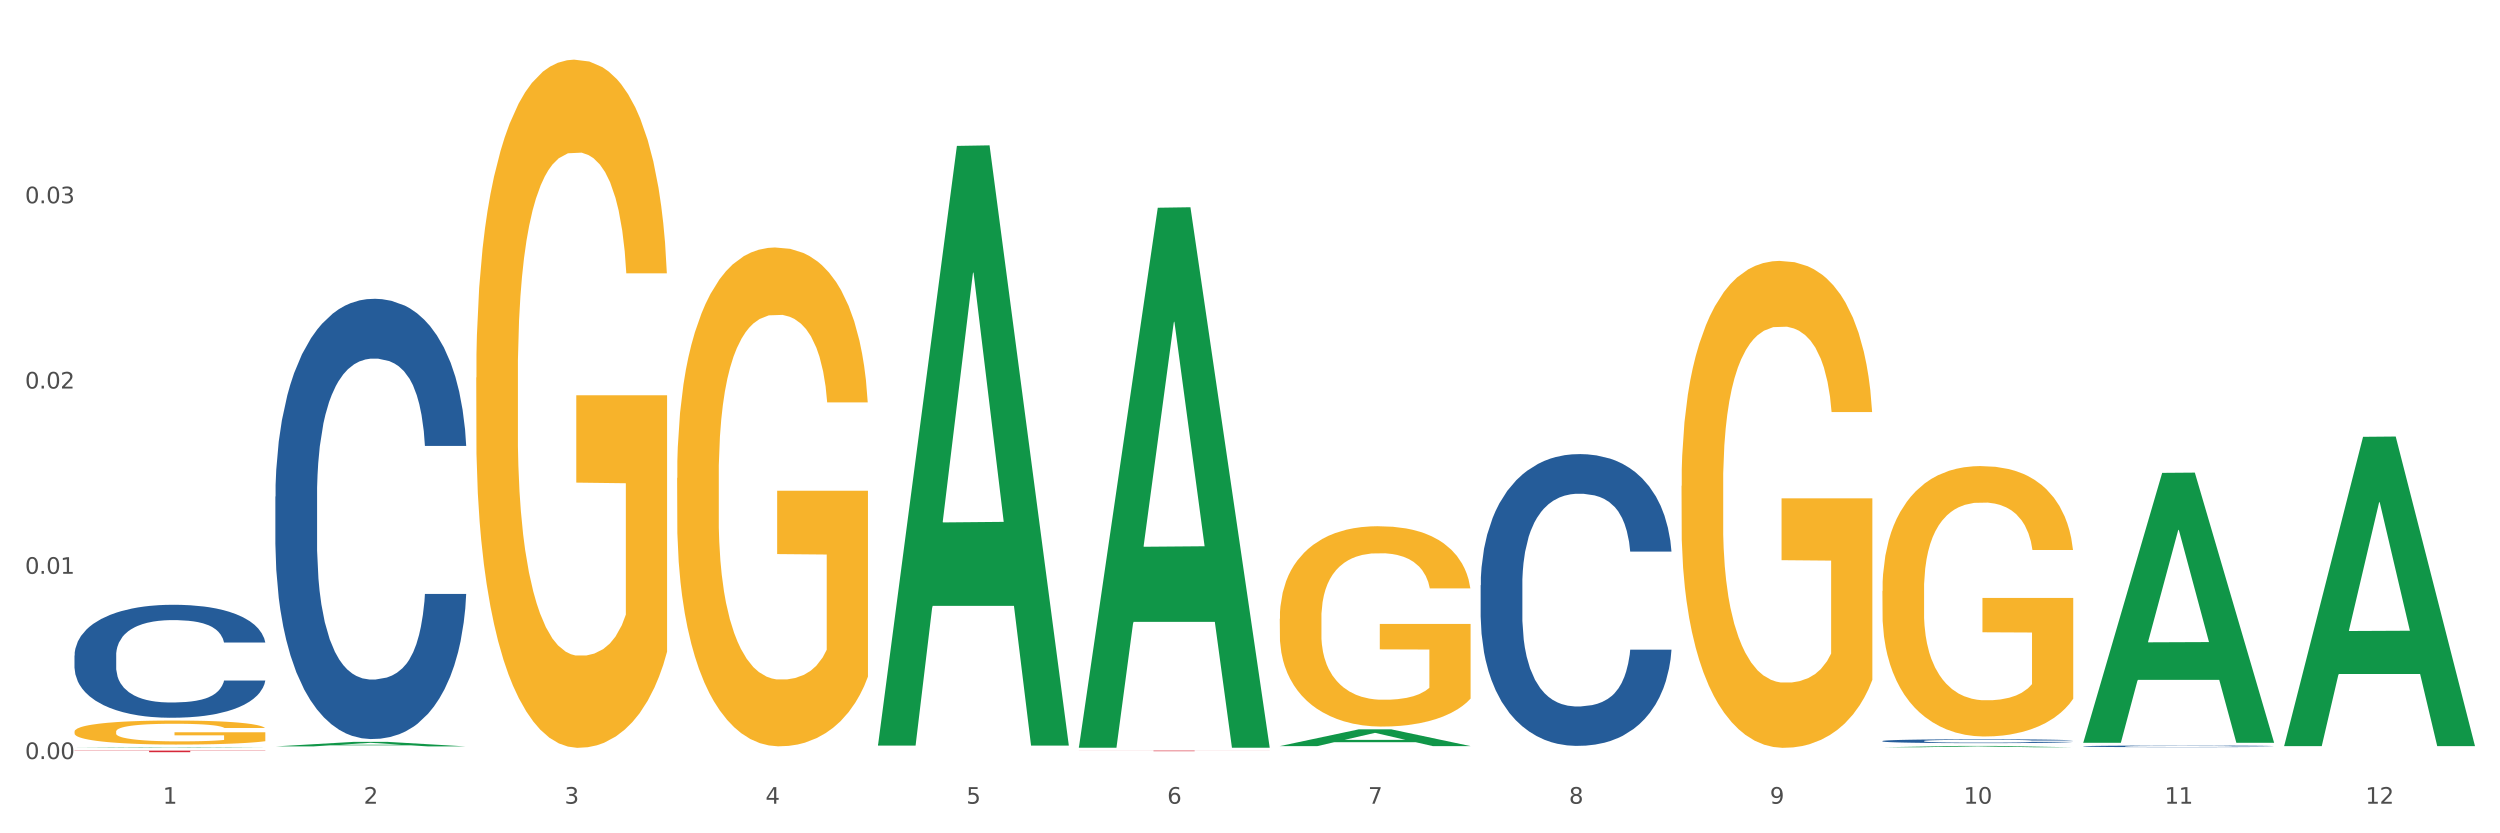 <?xml version="1.0" encoding="utf-8" standalone="no"?>
<!DOCTYPE svg PUBLIC "-//W3C//DTD SVG 1.1//EN"
  "http://www.w3.org/Graphics/SVG/1.1/DTD/svg11.dtd">
<svg xmlns:xlink="http://www.w3.org/1999/xlink" width="1080pt" height="360pt" viewBox="0 0 1080 360" xmlns="http://www.w3.org/2000/svg" version="1.1">
 <rect x="0" y="0" width="1080" height="360" fill="#333333" stroke="none"/>
 <defs>
  <style type="text/css">*{stroke-linejoin: round; stroke-linecap: butt}</style>
 </defs>
 <g id="figure_1">
  <g id="patch_1">
   <path d="M 0 360 
L 1080 360 
L 1080 0 
L 0 0 
z
" style="fill: #ffffff; stroke: #ffffff; stroke-linejoin: miter"/>
  </g>
  <g id="axes_1">
   <g id="matplotlib.axis_1">
    <g id="xtick_1">
     <g id="text_1">
      <!-- 1 -->
      <g style="fill: #4d4d4d" transform="translate(70.342 347.204) scale(0.096 -0.096)">
       <defs>
        <path id="DejaVuSans-31" d="M 794 531 
L 1825 531 
L 1825 4091 
L 703 3866 
L 703 4441 
L 1819 4666 
L 2450 4666 
L 2450 531 
L 3481 531 
L 3481 0 
L 794 0 
L 794 531 
z
" transform="scale(0.016)"/>
       </defs>
       <use xlink:href="#DejaVuSans-31"/>
      </g>
     </g>
    </g>
    <g id="xtick_2">
     <g id="text_2">
      <!-- 2 -->
      <g style="fill: #4d4d4d" transform="translate(157.122 347.204) scale(0.096 -0.096)">
       <defs>
        <path id="DejaVuSans-32" d="M 1228 531 
L 3431 531 
L 3431 0 
L 469 0 
L 469 531 
Q 828 903 1448 1529 
Q 2069 2156 2228 2338 
Q 2531 2678 2651 2914 
Q 2772 3150 2772 3378 
Q 2772 3750 2511 3984 
Q 2250 4219 1831 4219 
Q 1534 4219 1204 4116 
Q 875 4013 500 3803 
L 500 4441 
Q 881 4594 1212 4672 
Q 1544 4750 1819 4750 
Q 2544 4750 2975 4387 
Q 3406 4025 3406 3419 
Q 3406 3131 3298 2873 
Q 3191 2616 2906 2266 
Q 2828 2175 2409 1742 
Q 1991 1309 1228 531 
z
" transform="scale(0.016)"/>
       </defs>
       <use xlink:href="#DejaVuSans-32"/>
      </g>
     </g>
    </g>
    <g id="xtick_3">
     <g id="text_3">
      <!-- 3 -->
      <g style="fill: #4d4d4d" transform="translate(243.902 347.204) scale(0.096 -0.096)">
       <defs>
        <path id="DejaVuSans-33" d="M 2597 2516 
Q 3050 2419 3304 2112 
Q 3559 1806 3559 1356 
Q 3559 666 3084 287 
Q 2609 -91 1734 -91 
Q 1441 -91 1130 -33 
Q 819 25 488 141 
L 488 750 
Q 750 597 1062 519 
Q 1375 441 1716 441 
Q 2309 441 2620 675 
Q 2931 909 2931 1356 
Q 2931 1769 2642 2001 
Q 2353 2234 1838 2234 
L 1294 2234 
L 1294 2753 
L 1863 2753 
Q 2328 2753 2575 2939 
Q 2822 3125 2822 3475 
Q 2822 3834 2567 4026 
Q 2313 4219 1838 4219 
Q 1578 4219 1281 4162 
Q 984 4106 628 3988 
L 628 4550 
Q 988 4650 1302 4700 
Q 1616 4750 1894 4750 
Q 2613 4750 3031 4423 
Q 3450 4097 3450 3541 
Q 3450 3153 3228 2886 
Q 3006 2619 2597 2516 
z
" transform="scale(0.016)"/>
       </defs>
       <use xlink:href="#DejaVuSans-33"/>
      </g>
     </g>
    </g>
    <g id="xtick_4">
     <g id="text_4">
      <!-- 4 -->
      <g style="fill: #4d4d4d" transform="translate(330.683 347.204) scale(0.096 -0.096)">
       <defs>
        <path id="DejaVuSans-34" d="M 2419 4116 
L 825 1625 
L 2419 1625 
L 2419 4116 
z
M 2253 4666 
L 3047 4666 
L 3047 1625 
L 3713 1625 
L 3713 1100 
L 3047 1100 
L 3047 0 
L 2419 0 
L 2419 1100 
L 313 1100 
L 313 1709 
L 2253 4666 
z
" transform="scale(0.016)"/>
       </defs>
       <use xlink:href="#DejaVuSans-34"/>
      </g>
     </g>
    </g>
    <g id="xtick_5">
     <g id="text_5">
      <!-- 5 -->
      <g style="fill: #4d4d4d" transform="translate(417.463 347.204) scale(0.096 -0.096)">
       <defs>
        <path id="DejaVuSans-35" d="M 691 4666 
L 3169 4666 
L 3169 4134 
L 1269 4134 
L 1269 2991 
Q 1406 3038 1543 3061 
Q 1681 3084 1819 3084 
Q 2600 3084 3056 2656 
Q 3513 2228 3513 1497 
Q 3513 744 3044 326 
Q 2575 -91 1722 -91 
Q 1428 -91 1123 -41 
Q 819 9 494 109 
L 494 744 
Q 775 591 1075 516 
Q 1375 441 1709 441 
Q 2250 441 2565 725 
Q 2881 1009 2881 1497 
Q 2881 1984 2565 2268 
Q 2250 2553 1709 2553 
Q 1456 2553 1204 2497 
Q 953 2441 691 2322 
L 691 4666 
z
" transform="scale(0.016)"/>
       </defs>
       <use xlink:href="#DejaVuSans-35"/>
      </g>
     </g>
    </g>
    <g id="xtick_6">
     <g id="text_6">
      <!-- 6 -->
      <g style="fill: #4d4d4d" transform="translate(504.243 347.204) scale(0.096 -0.096)">
       <defs>
        <path id="DejaVuSans-36" d="M 2113 2584 
Q 1688 2584 1439 2293 
Q 1191 2003 1191 1497 
Q 1191 994 1439 701 
Q 1688 409 2113 409 
Q 2538 409 2786 701 
Q 3034 994 3034 1497 
Q 3034 2003 2786 2293 
Q 2538 2584 2113 2584 
z
M 3366 4563 
L 3366 3988 
Q 3128 4100 2886 4159 
Q 2644 4219 2406 4219 
Q 1781 4219 1451 3797 
Q 1122 3375 1075 2522 
Q 1259 2794 1537 2939 
Q 1816 3084 2150 3084 
Q 2853 3084 3261 2657 
Q 3669 2231 3669 1497 
Q 3669 778 3244 343 
Q 2819 -91 2113 -91 
Q 1303 -91 875 529 
Q 447 1150 447 2328 
Q 447 3434 972 4092 
Q 1497 4750 2381 4750 
Q 2619 4750 2861 4703 
Q 3103 4656 3366 4563 
z
" transform="scale(0.016)"/>
       </defs>
       <use xlink:href="#DejaVuSans-36"/>
      </g>
     </g>
    </g>
    <g id="xtick_7">
     <g id="text_7">
      <!-- 7 -->
      <g style="fill: #4d4d4d" transform="translate(591.024 347.204) scale(0.096 -0.096)">
       <defs>
        <path id="DejaVuSans-37" d="M 525 4666 
L 3525 4666 
L 3525 4397 
L 1831 0 
L 1172 0 
L 2766 4134 
L 525 4134 
L 525 4666 
z
" transform="scale(0.016)"/>
       </defs>
       <use xlink:href="#DejaVuSans-37"/>
      </g>
     </g>
    </g>
    <g id="xtick_8">
     <g id="text_8">
      <!-- 8 -->
      <g style="fill: #4d4d4d" transform="translate(677.804 347.204) scale(0.096 -0.096)">
       <defs>
        <path id="DejaVuSans-38" d="M 2034 2216 
Q 1584 2216 1326 1975 
Q 1069 1734 1069 1313 
Q 1069 891 1326 650 
Q 1584 409 2034 409 
Q 2484 409 2743 651 
Q 3003 894 3003 1313 
Q 3003 1734 2745 1975 
Q 2488 2216 2034 2216 
z
M 1403 2484 
Q 997 2584 770 2862 
Q 544 3141 544 3541 
Q 544 4100 942 4425 
Q 1341 4750 2034 4750 
Q 2731 4750 3128 4425 
Q 3525 4100 3525 3541 
Q 3525 3141 3298 2862 
Q 3072 2584 2669 2484 
Q 3125 2378 3379 2068 
Q 3634 1759 3634 1313 
Q 3634 634 3220 271 
Q 2806 -91 2034 -91 
Q 1263 -91 848 271 
Q 434 634 434 1313 
Q 434 1759 690 2068 
Q 947 2378 1403 2484 
z
M 1172 3481 
Q 1172 3119 1398 2916 
Q 1625 2713 2034 2713 
Q 2441 2713 2670 2916 
Q 2900 3119 2900 3481 
Q 2900 3844 2670 4047 
Q 2441 4250 2034 4250 
Q 1625 4250 1398 4047 
Q 1172 3844 1172 3481 
z
" transform="scale(0.016)"/>
       </defs>
       <use xlink:href="#DejaVuSans-38"/>
      </g>
     </g>
    </g>
    <g id="xtick_9">
     <g id="text_9">
      <!-- 9 -->
      <g style="fill: #4d4d4d" transform="translate(764.584 347.204) scale(0.096 -0.096)">
       <defs>
        <path id="DejaVuSans-39" d="M 703 97 
L 703 672 
Q 941 559 1184 500 
Q 1428 441 1663 441 
Q 2288 441 2617 861 
Q 2947 1281 2994 2138 
Q 2813 1869 2534 1725 
Q 2256 1581 1919 1581 
Q 1219 1581 811 2004 
Q 403 2428 403 3163 
Q 403 3881 828 4315 
Q 1253 4750 1959 4750 
Q 2769 4750 3195 4129 
Q 3622 3509 3622 2328 
Q 3622 1225 3098 567 
Q 2575 -91 1691 -91 
Q 1453 -91 1209 -44 
Q 966 3 703 97 
z
M 1959 2075 
Q 2384 2075 2632 2365 
Q 2881 2656 2881 3163 
Q 2881 3666 2632 3958 
Q 2384 4250 1959 4250 
Q 1534 4250 1286 3958 
Q 1038 3666 1038 3163 
Q 1038 2656 1286 2365 
Q 1534 2075 1959 2075 
z
" transform="scale(0.016)"/>
       </defs>
       <use xlink:href="#DejaVuSans-39"/>
      </g>
     </g>
    </g>
    <g id="xtick_10">
     <g id="text_10">
      <!-- 10 -->
      <g style="fill: #4d4d4d" transform="translate(848.311 347.204) scale(0.096 -0.096)">
       <defs>
        <path id="DejaVuSans-30" d="M 2034 4250 
Q 1547 4250 1301 3770 
Q 1056 3291 1056 2328 
Q 1056 1369 1301 889 
Q 1547 409 2034 409 
Q 2525 409 2770 889 
Q 3016 1369 3016 2328 
Q 3016 3291 2770 3770 
Q 2525 4250 2034 4250 
z
M 2034 4750 
Q 2819 4750 3233 4129 
Q 3647 3509 3647 2328 
Q 3647 1150 3233 529 
Q 2819 -91 2034 -91 
Q 1250 -91 836 529 
Q 422 1150 422 2328 
Q 422 3509 836 4129 
Q 1250 4750 2034 4750 
z
" transform="scale(0.016)"/>
       </defs>
       <use xlink:href="#DejaVuSans-31"/>
       <use xlink:href="#DejaVuSans-30" transform="translate(63.623 0)"/>
      </g>
     </g>
    </g>
    <g id="xtick_11">
     <g id="text_11">
      <!-- 11 -->
      <g style="fill: #4d4d4d" transform="translate(935.091 347.204) scale(0.096 -0.096)">
       <use xlink:href="#DejaVuSans-31"/>
       <use xlink:href="#DejaVuSans-31" transform="translate(63.623 0)"/>
      </g>
     </g>
    </g>
    <g id="xtick_12">
     <g id="text_12">
      <!-- 12 -->
      <g style="fill: #4d4d4d" transform="translate(1021.871 347.204) scale(0.096 -0.096)">
       <use xlink:href="#DejaVuSans-31"/>
       <use xlink:href="#DejaVuSans-32" transform="translate(63.623 0)"/>
      </g>
     </g>
    </g>
    <g id="xtick_13"/>
    <g id="xtick_14"/>
    <g id="xtick_15"/>
    <g id="xtick_16"/>
    <g id="xtick_17"/>
    <g id="xtick_18"/>
    <g id="xtick_19"/>
    <g id="xtick_20"/>
    <g id="xtick_21"/>
    <g id="xtick_22"/>
    <g id="xtick_23"/>
   </g>
   <g id="matplotlib.axis_2">
    <g id="ytick_1">
     <g id="text_13">
      <!-- 0.00 -->
      <g style="fill: #4d4d4d" transform="translate(10.8 327.913) scale(0.096 -0.096)">
       <defs>
        <path id="DejaVuSans-2e" d="M 684 794 
L 1344 794 
L 1344 0 
L 684 0 
L 684 794 
z
" transform="scale(0.016)"/>
       </defs>
       <use xlink:href="#DejaVuSans-30"/>
       <use xlink:href="#DejaVuSans-2e" transform="translate(63.623 0)"/>
       <use xlink:href="#DejaVuSans-30" transform="translate(95.41 0)"/>
       <use xlink:href="#DejaVuSans-30" transform="translate(159.033 0)"/>
      </g>
     </g>
    </g>
    <g id="ytick_2">
     <g id="text_14">
      <!-- 0.01 -->
      <g style="fill: #4d4d4d" transform="translate(10.8 247.882) scale(0.096 -0.096)">
       <use xlink:href="#DejaVuSans-30"/>
       <use xlink:href="#DejaVuSans-2e" transform="translate(63.623 0)"/>
       <use xlink:href="#DejaVuSans-30" transform="translate(95.41 0)"/>
       <use xlink:href="#DejaVuSans-31" transform="translate(159.033 0)"/>
      </g>
     </g>
    </g>
    <g id="ytick_3">
     <g id="text_15">
      <!-- 0.02 -->
      <g style="fill: #4d4d4d" transform="translate(10.8 167.851) scale(0.096 -0.096)">
       <use xlink:href="#DejaVuSans-30"/>
       <use xlink:href="#DejaVuSans-2e" transform="translate(63.623 0)"/>
       <use xlink:href="#DejaVuSans-30" transform="translate(95.41 0)"/>
       <use xlink:href="#DejaVuSans-32" transform="translate(159.033 0)"/>
      </g>
     </g>
    </g>
    <g id="ytick_4">
     <g id="text_16">
      <!-- 0.03 -->
      <g style="fill: #4d4d4d" transform="translate(10.8 87.82) scale(0.096 -0.096)">
       <use xlink:href="#DejaVuSans-30"/>
       <use xlink:href="#DejaVuSans-2e" transform="translate(63.623 0)"/>
       <use xlink:href="#DejaVuSans-30" transform="translate(95.41 0)"/>
       <use xlink:href="#DejaVuSans-33" transform="translate(159.033 0)"/>
      </g>
     </g>
    </g>
    <g id="ytick_5"/>
    <g id="ytick_6"/>
    <g id="ytick_7"/>
    <g id="ytick_8"/>
   </g>
   <g id="PolyCollection_1">
    <path d="M 32.175 323.071 
L 32.26 323.071 
L 66.256 322.849 
L 80.365 322.849 
L 114.616 323.072 
L 98.298 323.072 
L 90.904 323.02 
L 55.803 323.02 
L 55.548 323.021 
L 48.408 323.072 
L 32.175 323.072 
L 32.175 323.071 
L 60.222 322.989 
L 86.484 322.989 
L 73.481 322.896 
L 73.311 322.896 
L 73.141 322.897 
L 60.137 322.989 
L 60.222 322.989 
L 32.175 323.071 
z
" clip-path="url(#p83448db17c)" style="fill: #109648"/>
    <path d="M 466.077 324.266 
L 548.518 324.266 
L 548.518 324.299 
L 516.088 324.3 
L 516.088 324.509 
L 498.311 324.509 
L 498.311 324.3 
L 466.077 324.299 
L 466.077 324.266 
L 466.077 324.266 
z
" clip-path="url(#p83448db17c)" style="fill: #d62839"/>
    <path d="M 32.175 324.266 
L 114.616 324.266 
L 114.616 324.361 
L 82.187 324.361 
L 82.187 324.95 
L 64.409 324.95 
L 64.409 324.361 
L 32.175 324.361 
L 32.175 324.266 
L 32.175 324.266 
z
" clip-path="url(#p83448db17c)" style="fill: #d62839"/>
    <path d="M 813.198 255.325 
L 813.295 255.218 
L 813.295 251.377 
L 813.49 248.07 
L 814.463 240.068 
L 815.923 233.453 
L 816.994 229.932 
L 818.065 227.051 
L 819.33 224.17 
L 820.887 221.183 
L 823.71 216.808 
L 825.462 214.568 
L 827.603 212.221 
L 831.497 208.806 
L 834.319 206.886 
L 837.239 205.286 
L 842.009 203.365 
L 845.123 202.511 
L 848.433 201.871 
L 852.423 201.445 
L 855.441 201.338 
L 862.059 201.658 
L 867.705 202.618 
L 870.43 203.365 
L 873.934 204.645 
L 875.783 205.499 
L 878.801 207.206 
L 881.915 209.447 
L 884.057 211.367 
L 887.269 214.995 
L 889.702 218.622 
L 891.941 223.103 
L 893.109 226.198 
L 893.985 229.078 
L 894.763 232.386 
L 895.542 237.614 
L 878.022 237.614 
L 877.341 233.879 
L 876.27 230.359 
L 874.713 226.944 
L 873.35 224.81 
L 871.014 222.143 
L 868.873 220.436 
L 866.634 219.156 
L 863.909 218.089 
L 861.767 217.555 
L 858.75 217.129 
L 852.813 217.235 
L 848.822 218.089 
L 846.097 219.156 
L 844.345 220.116 
L 842.787 221.183 
L 841.035 222.677 
L 838.991 224.917 
L 837.531 226.944 
L 836.071 229.505 
L 834.903 232.066 
L 833.833 235.053 
L 832.957 238.254 
L 832.275 241.561 
L 831.691 245.616 
L 831.205 252.338 
L 831.205 266.955 
L 831.399 270.262 
L 831.886 274.637 
L 832.47 277.944 
L 833.443 281.892 
L 834.319 284.559 
L 835.974 288.4 
L 837.823 291.601 
L 839.283 293.628 
L 840.743 295.335 
L 843.274 297.682 
L 846.097 299.603 
L 848.53 300.777 
L 851.839 301.843 
L 854.078 302.27 
L 856.025 302.484 
L 860.794 302.484 
L 864.201 302.164 
L 867.997 301.417 
L 870.917 300.456 
L 873.35 299.283 
L 876.075 297.362 
L 877.827 295.549 
L 877.827 273.25 
L 856.414 273.143 
L 856.414 258.312 
L 895.639 258.312 
L 895.639 301.843 
L 893.985 304.084 
L 892.135 306.111 
L 890.189 307.925 
L 887.269 310.166 
L 883.765 312.299 
L 880.65 313.793 
L 877.341 315.074 
L 873.447 316.247 
L 868.386 317.314 
L 865.271 317.741 
L 861.378 318.061 
L 856.803 318.168 
L 852.813 317.954 
L 848.919 317.421 
L 844.831 316.461 
L 840.841 315.074 
L 837.823 313.687 
L 834.806 311.979 
L 831.594 309.739 
L 829.063 307.605 
L 827.117 305.684 
L 824.975 303.231 
L 822.639 300.03 
L 820.887 297.149 
L 819.33 294.162 
L 817.675 290.321 
L 816.507 287.013 
L 815.339 282.852 
L 814.658 279.758 
L 813.879 274.957 
L 813.295 268.235 
L 813.198 255.325 
z
" clip-path="url(#p83448db17c)" style="fill: #f7b32b"/>
    <path d="M 726.418 209.912 
L 726.515 209.72 
L 726.515 202.803 
L 726.71 196.848 
L 727.683 182.438 
L 729.143 170.527 
L 730.214 164.187 
L 731.284 159 
L 732.55 153.812 
L 734.107 148.433 
L 736.93 140.556 
L 738.682 136.521 
L 740.823 132.295 
L 744.716 126.147 
L 747.539 122.689 
L 750.459 119.807 
L 755.228 116.349 
L 758.343 114.812 
L 761.652 113.659 
L 765.643 112.89 
L 768.66 112.698 
L 775.279 113.275 
L 780.924 115.004 
L 783.65 116.349 
L 787.154 118.654 
L 789.003 120.191 
L 792.02 123.265 
L 795.135 127.299 
L 797.276 130.758 
L 800.488 137.29 
L 802.922 143.822 
L 805.16 151.891 
L 806.328 157.463 
L 807.204 162.65 
L 807.983 168.606 
L 808.762 178.02 
L 791.242 178.02 
L 790.56 171.295 
L 789.49 164.955 
L 787.932 158.807 
L 786.57 154.965 
L 784.234 150.162 
L 782.092 147.088 
L 779.854 144.783 
L 777.128 142.861 
L 774.987 141.901 
L 771.97 141.132 
L 766.032 141.324 
L 762.042 142.861 
L 759.316 144.783 
L 757.564 146.512 
L 756.007 148.433 
L 754.255 151.123 
L 752.211 155.157 
L 750.751 158.807 
L 749.291 163.418 
L 748.123 168.029 
L 747.052 173.409 
L 746.176 179.172 
L 745.495 185.128 
L 744.911 192.429 
L 744.424 204.532 
L 744.424 230.853 
L 744.619 236.809 
L 745.106 244.686 
L 745.69 250.642 
L 746.663 257.75 
L 747.539 262.553 
L 749.194 269.47 
L 751.043 275.233 
L 752.503 278.884 
L 753.963 281.958 
L 756.494 286.184 
L 759.316 289.642 
L 761.75 291.756 
L 765.059 293.677 
L 767.298 294.445 
L 769.244 294.83 
L 774.014 294.83 
L 777.42 294.253 
L 781.216 292.908 
L 784.136 291.179 
L 786.57 289.066 
L 789.295 285.608 
L 791.047 282.342 
L 791.047 242.188 
L 769.634 241.996 
L 769.634 215.291 
L 808.859 215.291 
L 808.859 293.677 
L 807.204 297.711 
L 805.355 301.362 
L 803.408 304.628 
L 800.488 308.662 
L 796.984 312.505 
L 793.87 315.195 
L 790.56 317.5 
L 786.667 319.613 
L 781.606 321.535 
L 778.491 322.303 
L 774.598 322.879 
L 770.023 323.072 
L 766.032 322.687 
L 762.139 321.727 
L 758.051 319.998 
L 754.06 317.5 
L 751.043 315.002 
L 748.026 311.929 
L 744.814 307.894 
L 742.283 304.052 
L 740.336 300.593 
L 738.195 296.175 
L 735.859 290.411 
L 734.107 285.224 
L 732.55 279.844 
L 730.895 272.928 
L 729.727 266.972 
L 728.559 259.479 
L 727.878 253.908 
L 727.099 245.262 
L 726.515 233.159 
L 726.418 209.912 
z
" clip-path="url(#p83448db17c)" style="fill: #f7b32b"/>
    <path d="M 552.857 267.322 
L 552.954 267.243 
L 552.954 264.397 
L 553.149 261.947 
L 554.122 256.018 
L 555.582 251.117 
L 556.653 248.508 
L 557.724 246.373 
L 558.989 244.239 
L 560.546 242.026 
L 563.369 238.784 
L 565.121 237.124 
L 567.262 235.385 
L 571.156 232.855 
L 573.978 231.432 
L 576.898 230.247 
L 581.668 228.824 
L 584.782 228.191 
L 588.092 227.717 
L 592.082 227.401 
L 595.1 227.322 
L 601.718 227.559 
L 607.364 228.27 
L 610.089 228.824 
L 613.593 229.772 
L 615.442 230.405 
L 618.46 231.67 
L 621.574 233.33 
L 623.716 234.753 
L 626.928 237.44 
L 629.361 240.128 
L 631.6 243.448 
L 632.768 245.741 
L 633.644 247.875 
L 634.422 250.326 
L 635.201 254.2 
L 617.681 254.2 
L 617 251.433 
L 615.929 248.824 
L 614.372 246.294 
L 613.009 244.713 
L 610.673 242.737 
L 608.532 241.472 
L 606.293 240.524 
L 603.568 239.733 
L 601.426 239.338 
L 598.409 239.022 
L 592.472 239.101 
L 588.481 239.733 
L 585.756 240.524 
L 584.004 241.235 
L 582.446 242.026 
L 580.694 243.132 
L 578.65 244.792 
L 577.19 246.294 
L 575.73 248.192 
L 574.562 250.089 
L 573.492 252.302 
L 572.616 254.674 
L 571.934 257.125 
L 571.35 260.129 
L 570.864 265.109 
L 570.864 275.939 
L 571.058 278.39 
L 571.545 281.631 
L 572.129 284.081 
L 573.102 287.006 
L 573.978 288.983 
L 575.633 291.829 
L 577.482 294.2 
L 578.942 295.702 
L 580.402 296.967 
L 582.933 298.706 
L 585.756 300.129 
L 588.189 300.999 
L 591.498 301.789 
L 593.737 302.105 
L 595.684 302.263 
L 600.453 302.263 
L 603.86 302.026 
L 607.656 301.473 
L 610.576 300.761 
L 613.009 299.892 
L 615.734 298.469 
L 617.486 297.125 
L 617.486 280.603 
L 596.073 280.524 
L 596.073 269.536 
L 635.298 269.536 
L 635.298 301.789 
L 633.644 303.449 
L 631.794 304.951 
L 629.848 306.295 
L 626.928 307.955 
L 623.424 309.536 
L 620.309 310.643 
L 617 311.592 
L 613.106 312.461 
L 608.045 313.252 
L 604.93 313.568 
L 601.037 313.805 
L 596.462 313.884 
L 592.472 313.726 
L 588.578 313.331 
L 584.49 312.619 
L 580.5 311.592 
L 577.482 310.564 
L 574.465 309.299 
L 571.253 307.639 
L 568.722 306.058 
L 566.776 304.635 
L 564.634 302.817 
L 562.298 300.445 
L 560.546 298.311 
L 558.989 296.097 
L 557.334 293.251 
L 556.166 290.801 
L 554.998 287.718 
L 554.317 285.425 
L 553.538 281.868 
L 552.954 276.888 
L 552.857 267.322 
z
" clip-path="url(#p83448db17c)" style="fill: #f7b32b"/>
    <path d="M 292.516 206.493 
L 292.613 206.296 
L 292.613 199.211 
L 292.808 193.11 
L 293.781 178.349 
L 295.241 166.146 
L 296.312 159.651 
L 297.383 154.337 
L 298.648 149.023 
L 300.205 143.512 
L 303.028 135.443 
L 304.78 131.31 
L 306.921 126.98 
L 310.815 120.682 
L 313.637 117.139 
L 316.557 114.187 
L 321.327 110.644 
L 324.441 109.07 
L 327.751 107.889 
L 331.741 107.102 
L 334.759 106.905 
L 341.377 107.495 
L 347.023 109.266 
L 349.748 110.644 
L 353.252 113.006 
L 355.101 114.581 
L 358.119 117.73 
L 361.233 121.863 
L 363.375 125.405 
L 366.587 132.097 
L 369.02 138.789 
L 371.259 147.055 
L 372.427 152.763 
L 373.303 158.077 
L 374.081 164.178 
L 374.86 173.822 
L 357.34 173.822 
L 356.659 166.933 
L 355.588 160.438 
L 354.031 154.14 
L 352.668 150.204 
L 350.332 145.284 
L 348.191 142.135 
L 345.952 139.773 
L 343.227 137.805 
L 341.085 136.821 
L 338.068 136.033 
L 332.131 136.23 
L 328.14 137.805 
L 325.415 139.773 
L 323.663 141.544 
L 322.105 143.512 
L 320.353 146.268 
L 318.309 150.401 
L 316.849 154.14 
L 315.389 158.864 
L 314.221 163.588 
L 313.151 169.098 
L 312.275 175.003 
L 311.593 181.104 
L 311.009 188.583 
L 310.523 200.982 
L 310.523 227.946 
L 310.717 234.047 
L 311.204 242.117 
L 311.788 248.218 
L 312.761 255.5 
L 313.637 260.421 
L 315.292 267.506 
L 317.141 273.41 
L 318.601 277.15 
L 320.061 280.299 
L 322.592 284.629 
L 325.415 288.172 
L 327.848 290.337 
L 331.157 292.305 
L 333.396 293.092 
L 335.343 293.486 
L 340.112 293.486 
L 343.519 292.895 
L 347.315 291.517 
L 350.235 289.746 
L 352.668 287.581 
L 355.393 284.038 
L 357.145 280.693 
L 357.145 239.558 
L 335.732 239.361 
L 335.732 212.004 
L 374.957 212.004 
L 374.957 292.305 
L 373.303 296.438 
L 371.453 300.177 
L 369.507 303.523 
L 366.587 307.656 
L 363.083 311.593 
L 359.968 314.348 
L 356.659 316.71 
L 352.765 318.875 
L 347.704 320.843 
L 344.589 321.63 
L 340.696 322.221 
L 336.121 322.417 
L 332.131 322.024 
L 328.237 321.04 
L 324.149 319.268 
L 320.159 316.71 
L 317.141 314.151 
L 314.124 311.002 
L 310.912 306.869 
L 308.381 302.933 
L 306.435 299.39 
L 304.293 294.863 
L 301.957 288.959 
L 300.205 283.645 
L 298.648 278.134 
L 296.993 271.049 
L 295.825 264.947 
L 294.657 257.272 
L 293.976 251.564 
L 293.197 242.707 
L 292.613 230.308 
L 292.516 206.493 
z
" clip-path="url(#p83448db17c)" style="fill: #f7b32b"/>
    <path d="M 205.736 163.148 
L 205.833 162.876 
L 205.833 153.101 
L 206.028 144.684 
L 207.001 124.32 
L 208.461 107.486 
L 209.532 98.526 
L 210.602 91.195 
L 211.868 83.864 
L 213.425 76.262 
L 216.248 65.13 
L 218 59.428 
L 220.141 53.454 
L 224.034 44.766 
L 226.857 39.878 
L 229.777 35.806 
L 234.546 30.918 
L 237.661 28.746 
L 240.97 27.117 
L 244.961 26.031 
L 247.978 25.759 
L 254.597 26.574 
L 260.242 29.018 
L 262.968 30.918 
L 266.472 34.177 
L 268.321 36.349 
L 271.338 40.693 
L 274.453 46.395 
L 276.594 51.282 
L 279.806 60.514 
L 282.24 69.745 
L 284.478 81.149 
L 285.646 89.023 
L 286.522 96.354 
L 287.301 104.771 
L 288.08 118.076 
L 270.56 118.076 
L 269.878 108.572 
L 268.808 99.612 
L 267.25 90.924 
L 265.888 85.493 
L 263.552 78.705 
L 261.41 74.361 
L 259.172 71.103 
L 256.446 68.388 
L 254.305 67.03 
L 251.288 65.944 
L 245.35 66.216 
L 241.36 68.388 
L 238.634 71.103 
L 236.882 73.547 
L 235.325 76.262 
L 233.573 80.063 
L 231.529 85.765 
L 230.069 90.924 
L 228.609 97.44 
L 227.441 103.957 
L 226.37 111.559 
L 225.494 119.705 
L 224.813 128.122 
L 224.229 138.439 
L 223.742 155.545 
L 223.742 192.743 
L 223.937 201.16 
L 224.424 212.292 
L 225.008 220.709 
L 225.981 230.755 
L 226.857 237.543 
L 228.512 247.318 
L 230.361 255.464 
L 231.821 260.622 
L 233.281 264.967 
L 235.812 270.94 
L 238.634 275.827 
L 241.068 278.814 
L 244.377 281.529 
L 246.616 282.615 
L 248.562 283.158 
L 253.332 283.158 
L 256.738 282.344 
L 260.534 280.443 
L 263.454 278 
L 265.888 275.013 
L 268.613 270.126 
L 270.365 265.51 
L 270.365 208.763 
L 248.952 208.491 
L 248.952 170.75 
L 288.177 170.75 
L 288.177 281.529 
L 286.522 287.231 
L 284.673 292.39 
L 282.726 297.006 
L 279.806 302.708 
L 276.302 308.138 
L 273.188 311.939 
L 269.878 315.198 
L 265.985 318.184 
L 260.924 320.899 
L 257.809 321.985 
L 253.916 322.8 
L 249.341 323.072 
L 245.35 322.529 
L 241.457 321.171 
L 237.369 318.727 
L 233.378 315.198 
L 230.361 311.668 
L 227.344 307.324 
L 224.132 301.622 
L 221.601 296.191 
L 219.654 291.304 
L 217.513 285.059 
L 215.177 276.914 
L 213.425 269.583 
L 211.868 261.98 
L 210.213 252.205 
L 209.045 243.788 
L 207.877 233.199 
L 207.196 225.325 
L 206.417 213.107 
L 205.833 196.001 
L 205.736 163.148 
z
" clip-path="url(#p83448db17c)" style="fill: #f7b32b"/>
    <path d="M 32.175 283.193 
L 32.272 283.148 
L 32.272 281.9 
L 32.565 280.206 
L 33.637 277.085 
L 35.001 274.722 
L 37.34 271.958 
L 38.607 270.799 
L 40.263 269.506 
L 43.674 267.411 
L 47.572 265.627 
L 50.3 264.646 
L 52.347 264.022 
L 56.927 262.908 
L 59.558 262.417 
L 62.287 262.016 
L 64.625 261.749 
L 68.523 261.437 
L 71.642 261.303 
L 75.247 261.258 
L 78.268 261.303 
L 82.263 261.481 
L 88.11 262.016 
L 90.352 262.328 
L 93.373 262.863 
L 96.491 263.576 
L 99.025 264.29 
L 101.948 265.315 
L 104.969 266.653 
L 107.892 268.347 
L 109.939 269.907 
L 111.595 271.557 
L 113.057 273.563 
L 114.129 275.747 
L 114.616 277.575 
L 96.783 277.575 
L 96.296 275.926 
L 95.322 274.143 
L 94.347 272.939 
L 93.275 271.958 
L 91.619 270.843 
L 90.157 270.13 
L 87.721 269.283 
L 85.479 268.748 
L 83.628 268.436 
L 81.386 268.168 
L 76.611 267.901 
L 73.201 267.901 
L 71.057 267.99 
L 68.426 268.213 
L 66.184 268.525 
L 63.553 269.06 
L 61.507 269.64 
L 59.461 270.398 
L 58.291 270.933 
L 56.537 271.913 
L 55.368 272.716 
L 53.809 274.098 
L 52.932 275.079 
L 51.372 277.62 
L 50.69 279.492 
L 50.398 280.785 
L 50.203 282.212 
L 50.203 289.167 
L 50.788 292.288 
L 51.275 293.625 
L 52.054 295.141 
L 53.516 297.102 
L 55.66 299.02 
L 57.901 300.402 
L 59.753 301.249 
L 61.507 301.873 
L 63.261 302.363 
L 65.405 302.809 
L 67.159 303.077 
L 69.79 303.344 
L 72.908 303.478 
L 75.345 303.478 
L 80.314 303.255 
L 82.556 303.032 
L 84.7 302.72 
L 87.038 302.229 
L 88.89 301.694 
L 89.962 301.293 
L 91.716 300.446 
L 93.08 299.554 
L 94.25 298.529 
L 95.029 297.637 
L 95.906 296.3 
L 96.588 294.784 
L 96.783 293.982 
L 114.616 293.982 
L 114.227 295.587 
L 113.544 297.147 
L 112.18 299.242 
L 111.108 300.446 
L 109.452 301.917 
L 107.697 303.166 
L 105.261 304.548 
L 103.02 305.573 
L 100.681 306.465 
L 98.148 307.267 
L 93.567 308.382 
L 91.911 308.694 
L 88.403 309.229 
L 85.674 309.541 
L 81.679 309.853 
L 77.586 310.031 
L 73.298 310.076 
L 69.498 309.987 
L 65.307 309.719 
L 62.676 309.452 
L 59.753 309.051 
L 56.342 308.426 
L 53.126 307.669 
L 50.105 306.777 
L 47.279 305.751 
L 44.648 304.592 
L 41.238 302.675 
L 38.704 300.803 
L 36.853 299.064 
L 35.586 297.593 
L 34.319 295.72 
L 33.637 294.428 
L 32.565 291.307 
L 32.175 288.409 
L 32.175 283.193 
z
" clip-path="url(#p83448db17c)" style="fill: #255c99"/>
    <path d="M 118.955 214.534 
L 119.053 214.361 
L 119.053 209.497 
L 119.345 202.896 
L 120.417 190.737 
L 121.781 181.53 
L 124.12 170.76 
L 125.387 166.244 
L 127.044 161.207 
L 130.454 153.042 
L 134.352 146.094 
L 137.081 142.273 
L 139.127 139.841 
L 143.707 135.498 
L 146.338 133.587 
L 149.067 132.024 
L 151.406 130.982 
L 155.304 129.766 
L 158.422 129.245 
L 162.028 129.071 
L 165.048 129.245 
L 169.044 129.94 
L 174.891 132.024 
L 177.132 133.24 
L 180.153 135.324 
L 183.271 138.104 
L 185.805 140.883 
L 188.728 144.878 
L 191.749 150.089 
L 194.673 156.69 
L 196.719 162.77 
L 198.376 169.197 
L 199.837 177.014 
L 200.909 185.525 
L 201.397 192.647 
L 183.564 192.647 
L 183.076 186.22 
L 182.102 179.272 
L 181.127 174.582 
L 180.055 170.76 
L 178.399 166.418 
L 176.937 163.638 
L 174.501 160.338 
L 172.26 158.254 
L 170.408 157.038 
L 168.167 155.995 
L 163.392 154.953 
L 159.981 154.953 
L 157.837 155.301 
L 155.206 156.169 
L 152.965 157.385 
L 150.334 159.47 
L 148.287 161.728 
L 146.241 164.681 
L 145.071 166.765 
L 143.317 170.587 
L 142.148 173.713 
L 140.589 179.098 
L 139.712 182.92 
L 138.153 192.821 
L 137.471 200.117 
L 137.178 205.154 
L 136.983 210.713 
L 136.983 237.811 
L 137.568 249.97 
L 138.055 255.181 
L 138.835 261.087 
L 140.297 268.73 
L 142.44 276.2 
L 144.682 281.585 
L 146.533 284.885 
L 148.287 287.317 
L 150.041 289.228 
L 152.185 290.965 
L 153.939 292.007 
L 156.57 293.049 
L 159.689 293.57 
L 162.125 293.57 
L 167.095 292.702 
L 169.336 291.833 
L 171.48 290.617 
L 173.819 288.707 
L 175.67 286.622 
L 176.742 285.059 
L 178.496 281.758 
L 179.861 278.284 
L 181.03 274.289 
L 181.81 270.815 
L 182.687 265.604 
L 183.369 259.698 
L 183.564 256.571 
L 201.397 256.571 
L 201.007 262.824 
L 200.325 268.904 
L 198.96 277.068 
L 197.889 281.758 
L 196.232 287.491 
L 194.478 292.354 
L 192.042 297.739 
L 189.8 301.735 
L 187.462 305.209 
L 184.928 308.335 
L 180.348 312.678 
L 178.691 313.894 
L 175.183 315.978 
L 172.454 317.194 
L 168.459 318.41 
L 164.366 319.105 
L 160.079 319.279 
L 156.278 318.931 
L 152.088 317.889 
L 149.457 316.847 
L 146.533 315.284 
L 143.123 312.852 
L 139.907 309.899 
L 136.886 306.425 
L 134.06 302.429 
L 131.429 297.913 
L 128.018 290.444 
L 125.484 283.148 
L 123.633 276.374 
L 122.366 270.641 
L 121.099 263.346 
L 120.417 258.308 
L 119.345 246.149 
L 118.955 234.858 
L 118.955 214.534 
z
" clip-path="url(#p83448db17c)" style="fill: #255c99"/>
    <path d="M 639.637 252.807 
L 639.735 252.692 
L 639.735 249.468 
L 640.027 245.093 
L 641.099 237.034 
L 642.463 230.932 
L 644.802 223.794 
L 646.069 220.8 
L 647.726 217.462 
L 651.136 212.05 
L 655.034 207.445 
L 657.763 204.912 
L 659.809 203.3 
L 664.389 200.422 
L 667.02 199.156 
L 669.749 198.12 
L 672.088 197.429 
L 675.986 196.623 
L 679.104 196.278 
L 682.71 196.162 
L 685.73 196.278 
L 689.726 196.738 
L 695.573 198.12 
L 697.814 198.926 
L 700.835 200.307 
L 703.953 202.149 
L 706.487 203.991 
L 709.41 206.639 
L 712.431 210.093 
L 715.355 214.468 
L 717.401 218.498 
L 719.058 222.758 
L 720.519 227.938 
L 721.591 233.58 
L 722.079 238.3 
L 704.246 238.3 
L 703.758 234.04 
L 702.784 229.435 
L 701.809 226.327 
L 700.737 223.794 
L 699.081 220.915 
L 697.619 219.073 
L 695.183 216.886 
L 692.942 215.504 
L 691.09 214.698 
L 688.849 214.008 
L 684.074 213.317 
L 680.663 213.317 
L 678.519 213.547 
L 675.888 214.123 
L 673.647 214.929 
L 671.016 216.31 
L 668.969 217.807 
L 666.923 219.764 
L 665.754 221.146 
L 663.999 223.679 
L 662.83 225.751 
L 661.271 229.32 
L 660.394 231.853 
L 658.835 238.415 
L 658.153 243.251 
L 657.86 246.59 
L 657.665 250.274 
L 657.665 268.234 
L 658.25 276.293 
L 658.737 279.747 
L 659.517 283.662 
L 660.979 288.727 
L 663.122 293.678 
L 665.364 297.247 
L 667.215 299.435 
L 668.969 301.046 
L 670.723 302.313 
L 672.867 303.464 
L 674.621 304.155 
L 677.252 304.846 
L 680.371 305.191 
L 682.807 305.191 
L 687.777 304.615 
L 690.018 304.04 
L 692.162 303.234 
L 694.501 301.967 
L 696.352 300.586 
L 697.424 299.55 
L 699.178 297.362 
L 700.543 295.06 
L 701.712 292.412 
L 702.492 290.109 
L 703.369 286.655 
L 704.051 282.741 
L 704.246 280.668 
L 722.079 280.668 
L 721.689 284.813 
L 721.007 288.843 
L 719.642 294.254 
L 718.571 297.362 
L 716.914 301.162 
L 715.16 304.385 
L 712.724 307.954 
L 710.482 310.602 
L 708.144 312.905 
L 705.61 314.977 
L 701.03 317.855 
L 699.373 318.661 
L 695.865 320.043 
L 693.136 320.849 
L 689.141 321.655 
L 685.048 322.115 
L 680.761 322.23 
L 676.96 322 
L 672.77 321.309 
L 670.139 320.619 
L 667.215 319.582 
L 663.805 317.971 
L 660.589 316.013 
L 657.568 313.711 
L 654.742 311.063 
L 652.111 308.069 
L 648.7 303.119 
L 646.166 298.283 
L 644.315 293.793 
L 643.048 289.994 
L 641.781 285.158 
L 641.099 281.82 
L 640.027 273.76 
L 639.637 266.277 
L 639.637 252.807 
z
" clip-path="url(#p83448db17c)" style="fill: #255c99"/>
    <path d="M 32.175 316.069 
L 32.272 316.059 
L 32.272 315.718 
L 32.467 315.424 
L 33.44 314.713 
L 34.9 314.125 
L 35.971 313.812 
L 37.042 313.556 
L 38.307 313.3 
L 39.864 313.034 
L 42.687 312.645 
L 44.439 312.446 
L 46.58 312.237 
L 50.474 311.934 
L 53.296 311.763 
L 56.216 311.621 
L 60.986 311.45 
L 64.1 311.374 
L 67.41 311.317 
L 71.4 311.279 
L 74.418 311.27 
L 81.036 311.298 
L 86.682 311.384 
L 89.407 311.45 
L 92.911 311.564 
L 94.76 311.64 
L 97.778 311.792 
L 100.892 311.991 
L 103.034 312.161 
L 106.246 312.484 
L 108.679 312.806 
L 110.918 313.205 
L 112.086 313.48 
L 112.962 313.736 
L 113.74 314.03 
L 114.519 314.495 
L 96.999 314.495 
L 96.318 314.163 
L 95.247 313.85 
L 93.69 313.546 
L 92.327 313.356 
L 89.991 313.119 
L 87.85 312.968 
L 85.611 312.854 
L 82.886 312.759 
L 80.744 312.712 
L 77.727 312.674 
L 71.79 312.683 
L 67.799 312.759 
L 65.074 312.854 
L 63.322 312.939 
L 61.764 313.034 
L 60.012 313.167 
L 57.968 313.366 
L 56.508 313.546 
L 55.048 313.774 
L 53.88 314.001 
L 52.81 314.267 
L 51.934 314.551 
L 51.252 314.845 
L 50.668 315.206 
L 50.182 315.803 
L 50.182 317.103 
L 50.376 317.397 
L 50.863 317.785 
L 51.447 318.079 
L 52.42 318.43 
L 53.296 318.667 
L 54.951 319.009 
L 56.8 319.293 
L 58.26 319.474 
L 59.72 319.625 
L 62.251 319.834 
L 65.074 320.005 
L 67.507 320.109 
L 70.816 320.204 
L 73.055 320.242 
L 75.002 320.261 
L 79.771 320.261 
L 83.178 320.232 
L 86.974 320.166 
L 89.894 320.081 
L 92.327 319.976 
L 95.052 319.805 
L 96.804 319.644 
L 96.804 317.662 
L 75.391 317.653 
L 75.391 316.334 
L 114.616 316.334 
L 114.616 320.204 
L 112.962 320.403 
L 111.112 320.583 
L 109.166 320.744 
L 106.246 320.944 
L 102.742 321.133 
L 99.627 321.266 
L 96.318 321.38 
L 92.424 321.484 
L 87.363 321.579 
L 84.248 321.617 
L 80.355 321.645 
L 75.78 321.655 
L 71.79 321.636 
L 67.896 321.588 
L 63.808 321.503 
L 59.818 321.38 
L 56.8 321.257 
L 53.783 321.105 
L 50.571 320.906 
L 48.04 320.716 
L 46.094 320.545 
L 43.952 320.327 
L 41.616 320.043 
L 39.864 319.787 
L 38.307 319.521 
L 36.652 319.18 
L 35.484 318.886 
L 34.316 318.516 
L 33.635 318.241 
L 32.856 317.814 
L 32.272 317.216 
L 32.175 316.069 
z
" clip-path="url(#p83448db17c)" style="fill: #f7b32b"/>
    <path d="M 899.978 322.397 
L 900.076 322.396 
L 900.076 322.377 
L 900.368 322.353 
L 901.44 322.307 
L 902.804 322.272 
L 905.143 322.231 
L 906.41 322.214 
L 908.067 322.195 
L 911.477 322.164 
L 915.375 322.138 
L 918.104 322.123 
L 920.15 322.114 
L 924.73 322.098 
L 927.361 322.091 
L 930.09 322.085 
L 932.429 322.081 
L 936.327 322.076 
L 939.445 322.074 
L 943.051 322.073 
L 946.071 322.074 
L 950.067 322.077 
L 955.914 322.085 
L 958.155 322.089 
L 961.176 322.097 
L 964.294 322.108 
L 966.828 322.118 
L 969.751 322.133 
L 972.772 322.153 
L 975.696 322.178 
L 977.742 322.201 
L 979.399 322.225 
L 980.86 322.255 
L 981.932 322.287 
L 982.42 322.314 
L 964.587 322.314 
L 964.099 322.29 
L 963.125 322.263 
L 962.15 322.246 
L 961.078 322.231 
L 959.422 322.215 
L 957.96 322.204 
L 955.524 322.192 
L 953.283 322.184 
L 951.431 322.179 
L 949.19 322.175 
L 944.415 322.171 
L 941.004 322.171 
L 938.86 322.173 
L 936.229 322.176 
L 933.988 322.181 
L 931.357 322.188 
L 929.31 322.197 
L 927.264 322.208 
L 926.095 322.216 
L 924.34 322.23 
L 923.171 322.242 
L 921.612 322.263 
L 920.735 322.277 
L 919.176 322.314 
L 918.494 322.342 
L 918.201 322.361 
L 918.006 322.382 
L 918.006 322.484 
L 918.591 322.53 
L 919.078 322.55 
L 919.858 322.572 
L 921.32 322.601 
L 923.463 322.63 
L 925.705 322.65 
L 927.556 322.662 
L 929.31 322.672 
L 931.064 322.679 
L 933.208 322.685 
L 934.962 322.689 
L 937.593 322.693 
L 940.712 322.695 
L 943.148 322.695 
L 948.118 322.692 
L 950.359 322.689 
L 952.503 322.684 
L 954.842 322.677 
L 956.693 322.669 
L 957.765 322.663 
L 959.519 322.651 
L 960.884 322.637 
L 962.053 322.622 
L 962.833 322.609 
L 963.71 322.59 
L 964.392 322.567 
L 964.587 322.555 
L 982.42 322.555 
L 982.03 322.579 
L 981.348 322.602 
L 979.983 322.633 
L 978.912 322.651 
L 977.255 322.672 
L 975.501 322.691 
L 973.065 322.711 
L 970.823 322.726 
L 968.485 322.739 
L 965.951 322.751 
L 961.371 322.767 
L 959.714 322.772 
L 956.206 322.78 
L 953.477 322.785 
L 949.482 322.789 
L 945.389 322.792 
L 941.102 322.792 
L 937.301 322.791 
L 933.111 322.787 
L 930.48 322.783 
L 927.556 322.777 
L 924.146 322.768 
L 920.93 322.757 
L 917.909 322.744 
L 915.083 322.729 
L 912.452 322.712 
L 909.041 322.683 
L 906.507 322.656 
L 904.656 322.63 
L 903.389 322.609 
L 902.122 322.581 
L 901.44 322.562 
L 900.368 322.516 
L 899.978 322.473 
L 899.978 322.397 
z
" clip-path="url(#p83448db17c)" style="fill: #255c99"/>
    <path d="M 118.955 322.453 
L 119.04 322.451 
L 153.037 320.475 
L 167.145 320.473 
L 201.397 322.457 
L 185.078 322.457 
L 177.684 321.995 
L 142.583 321.995 
L 142.328 322.002 
L 135.189 322.457 
L 118.955 322.457 
L 118.955 322.453 
L 147.002 321.719 
L 173.265 321.717 
L 160.261 320.896 
L 160.091 320.892 
L 159.921 320.898 
L 146.917 321.717 
L 147.002 321.719 
L 118.955 322.453 
z
" clip-path="url(#p83448db17c)" style="fill: #109648"/>
    <path d="M 379.296 321.625 
L 379.381 321.381 
L 413.378 63.03 
L 427.486 62.787 
L 461.738 322.112 
L 445.419 322.112 
L 438.025 261.724 
L 402.924 261.724 
L 402.669 262.698 
L 395.53 322.112 
L 379.296 322.112 
L 379.296 321.625 
L 407.343 225.687 
L 433.606 225.443 
L 420.602 118.061 
L 420.432 117.574 
L 420.262 118.304 
L 407.258 225.443 
L 407.343 225.687 
L 379.296 321.625 
z
" clip-path="url(#p83448db17c)" style="fill: #109648"/>
    <path d="M 986.759 322.076 
L 986.844 321.951 
L 1020.84 188.706 
L 1034.949 188.58 
L 1069.2 322.327 
L 1052.882 322.327 
L 1045.487 291.182 
L 1010.386 291.182 
L 1010.131 291.685 
L 1002.992 322.327 
L 986.759 322.327 
L 986.759 322.076 
L 1014.806 272.596 
L 1041.068 272.47 
L 1028.064 217.088 
L 1027.894 216.837 
L 1027.724 217.213 
L 1014.721 272.47 
L 1014.806 272.596 
L 986.759 322.076 
z
" clip-path="url(#p83448db17c)" style="fill: #109648"/>
    <path d="M 899.978 320.66 
L 900.063 320.551 
L 934.06 204.278 
L 948.168 204.168 
L 982.42 320.879 
L 966.101 320.879 
L 958.707 293.702 
L 923.606 293.702 
L 923.351 294.14 
L 916.212 320.879 
L 899.978 320.879 
L 899.978 320.66 
L 928.025 277.483 
L 954.288 277.373 
L 941.284 229.045 
L 941.114 228.825 
L 940.944 229.154 
L 927.94 277.373 
L 928.025 277.483 
L 899.978 320.66 
z
" clip-path="url(#p83448db17c)" style="fill: #109648"/>
    <path d="M 813.198 322.825 
L 813.283 322.825 
L 847.279 322.234 
L 861.388 322.234 
L 895.639 322.826 
L 879.321 322.826 
L 871.927 322.688 
L 836.826 322.688 
L 836.571 322.691 
L 829.431 322.826 
L 813.198 322.826 
L 813.198 322.825 
L 841.245 322.606 
L 867.507 322.605 
L 854.504 322.36 
L 854.334 322.359 
L 854.164 322.361 
L 841.16 322.605 
L 841.245 322.606 
L 813.198 322.825 
z
" clip-path="url(#p83448db17c)" style="fill: #109648"/>
    <path d="M 552.857 322.31 
L 552.942 322.303 
L 586.938 315.085 
L 601.047 315.078 
L 635.298 322.324 
L 618.98 322.324 
L 611.586 320.636 
L 576.485 320.636 
L 576.23 320.664 
L 569.09 322.324 
L 552.857 322.324 
L 552.857 322.31 
L 580.904 319.63 
L 607.166 319.623 
L 594.163 316.623 
L 593.993 316.609 
L 593.823 316.629 
L 580.819 319.623 
L 580.904 319.63 
L 552.857 322.31 
z
" clip-path="url(#p83448db17c)" style="fill: #109648"/>
    <path d="M 466.077 322.582 
L 466.162 322.363 
L 500.158 89.742 
L 514.267 89.523 
L 548.518 323.021 
L 532.2 323.021 
L 524.805 268.647 
L 489.704 268.647 
L 489.449 269.524 
L 482.31 323.021 
L 466.077 323.021 
L 466.077 322.582 
L 494.124 236.199 
L 520.386 235.98 
L 507.382 139.292 
L 507.212 138.854 
L 507.042 139.511 
L 494.039 235.98 
L 494.124 236.199 
L 466.077 322.582 
z
" clip-path="url(#p83448db17c)" style="fill: #109648"/>
    <path d="M 813.198 320.116 
L 813.295 320.114 
L 813.295 320.071 
L 813.588 320.013 
L 814.66 319.906 
L 816.024 319.824 
L 818.363 319.729 
L 819.63 319.69 
L 821.286 319.645 
L 824.697 319.573 
L 828.595 319.512 
L 831.323 319.478 
L 833.37 319.457 
L 837.95 319.418 
L 840.581 319.402 
L 843.31 319.388 
L 845.648 319.379 
L 849.546 319.368 
L 852.665 319.363 
L 856.27 319.362 
L 859.291 319.363 
L 863.286 319.369 
L 869.133 319.388 
L 871.375 319.398 
L 874.396 319.417 
L 877.514 319.441 
L 880.048 319.466 
L 882.971 319.501 
L 885.992 319.547 
L 888.915 319.605 
L 890.962 319.659 
L 892.618 319.716 
L 894.08 319.785 
L 895.152 319.86 
L 895.639 319.923 
L 877.806 319.923 
L 877.319 319.866 
L 876.345 319.805 
L 875.37 319.763 
L 874.298 319.729 
L 872.642 319.691 
L 871.18 319.667 
L 868.744 319.638 
L 866.502 319.619 
L 864.651 319.608 
L 862.409 319.599 
L 857.634 319.59 
L 854.224 319.59 
L 852.08 319.593 
L 849.449 319.601 
L 847.207 319.611 
L 844.576 319.63 
L 842.53 319.65 
L 840.484 319.676 
L 839.314 319.694 
L 837.56 319.728 
L 836.391 319.756 
L 834.832 319.803 
L 833.955 319.837 
L 832.395 319.924 
L 831.713 319.988 
L 831.421 320.033 
L 831.226 320.082 
L 831.226 320.321 
L 831.811 320.428 
L 832.298 320.474 
L 833.077 320.526 
L 834.539 320.594 
L 836.683 320.66 
L 838.924 320.707 
L 840.776 320.736 
L 842.53 320.758 
L 844.284 320.775 
L 846.428 320.79 
L 848.182 320.799 
L 850.813 320.808 
L 853.931 320.813 
L 856.368 320.813 
L 861.338 320.805 
L 863.579 320.798 
L 865.723 320.787 
L 868.061 320.77 
L 869.913 320.752 
L 870.985 320.738 
L 872.739 320.709 
L 874.103 320.678 
L 875.273 320.643 
L 876.052 320.612 
L 876.929 320.566 
L 877.611 320.514 
L 877.806 320.487 
L 895.639 320.487 
L 895.25 320.542 
L 894.567 320.595 
L 893.203 320.667 
L 892.131 320.709 
L 890.475 320.759 
L 888.72 320.802 
L 886.284 320.85 
L 884.043 320.885 
L 881.704 320.916 
L 879.171 320.943 
L 874.59 320.981 
L 872.934 320.992 
L 869.426 321.011 
L 866.697 321.021 
L 862.702 321.032 
L 858.609 321.038 
L 854.321 321.04 
L 850.521 321.037 
L 846.33 321.027 
L 843.699 321.018 
L 840.776 321.004 
L 837.365 320.983 
L 834.149 320.957 
L 831.129 320.926 
L 828.303 320.891 
L 825.671 320.851 
L 822.261 320.785 
L 819.727 320.721 
L 817.876 320.661 
L 816.609 320.611 
L 815.342 320.546 
L 814.66 320.502 
L 813.588 320.395 
L 813.198 320.295 
L 813.198 320.116 
z
" clip-path="url(#p83448db17c)" style="fill: #255c99"/>
   </g>
  </g>
 </g>
 <defs>
  <clipPath id="p83448db17c">
   <rect x="32.175" y="10.8" width="1037.025" height="329.109"/>
  </clipPath>
 </defs>
</svg>
